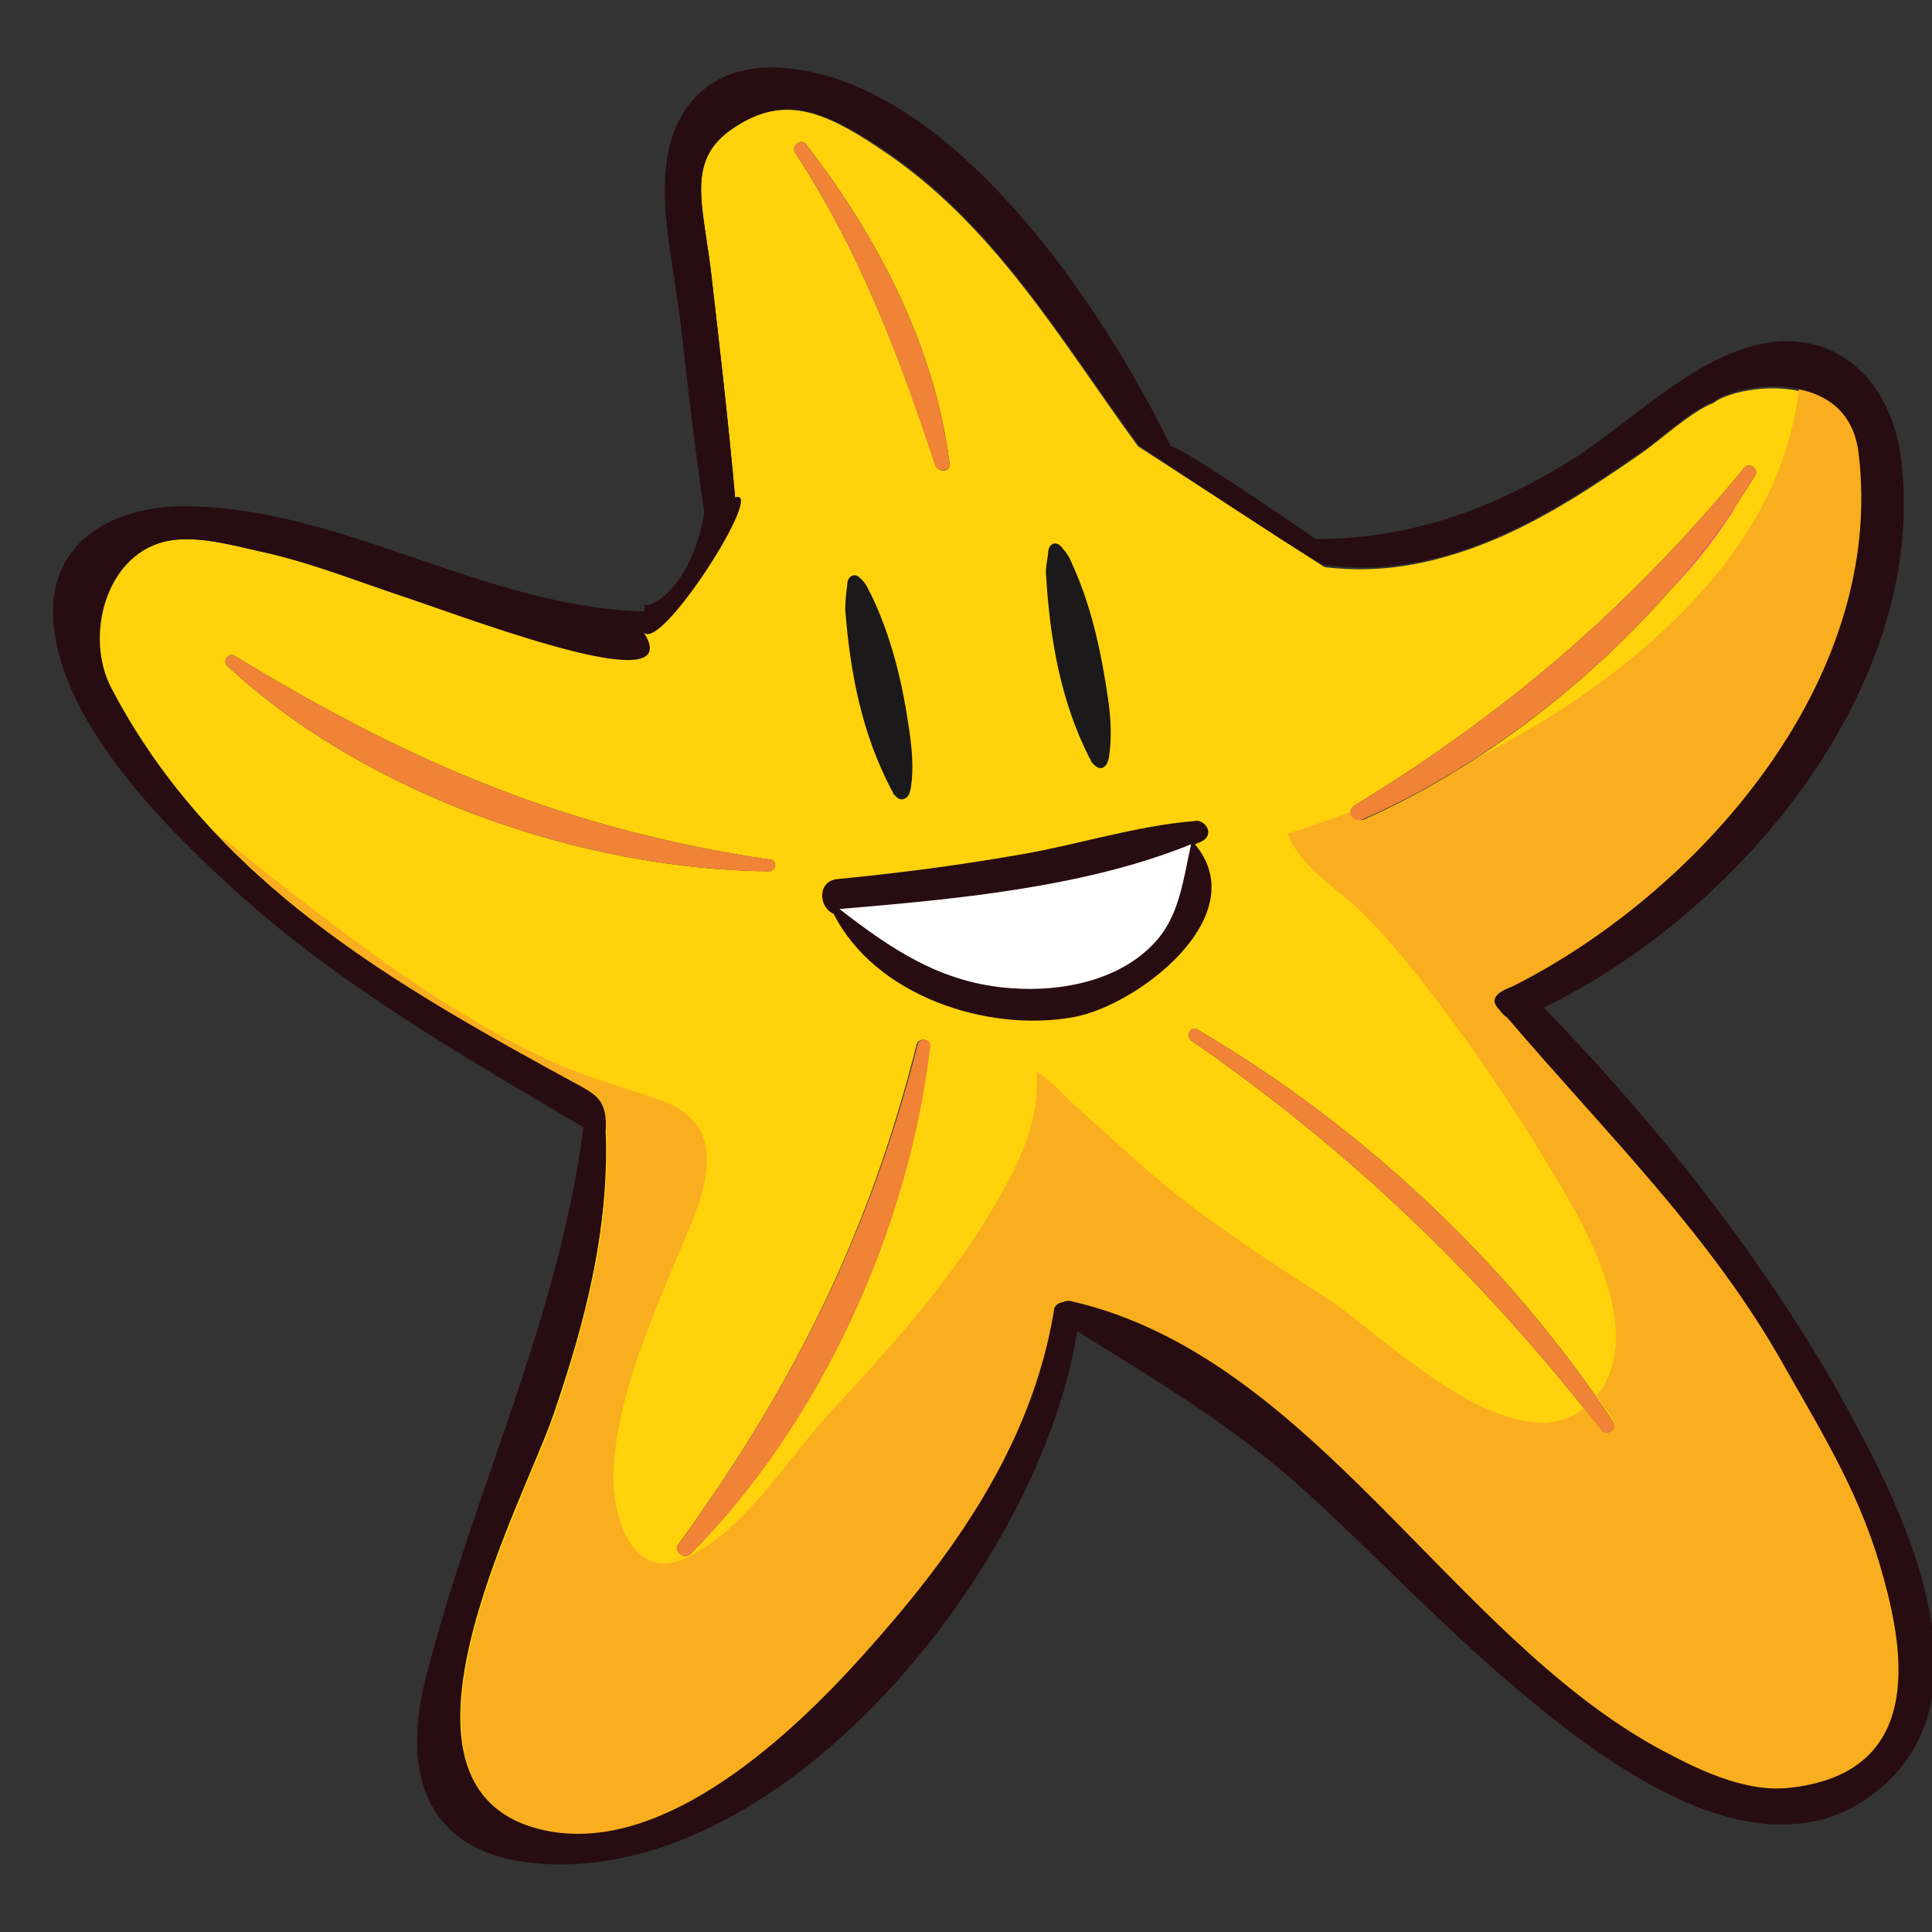 <?xml version="1.0" encoding="utf-8"?>
<!-- Generator: Adobe Illustrator 23.1.0, SVG Export Plug-In . SVG Version: 6.00 Build 0)  -->
<svg version="1.1" id="Layer_1" xmlns="http://www.w3.org/2000/svg" xmlns:xlink="http://www.w3.org/1999/xlink" x="0px" y="0px"
	 viewBox="0 0 200 200" style="enable-background:new 0 0 200 200;" xml:space="preserve">
<rect x="0" y="0" width="200" height="200" fill="#333333" stroke="none"/>
<style type="text/css">
	.st0{fill:#FFFFFF;}
	.st1{fill:#FFD20C;}
	.st2{fill:#EB5972;}
	.st3{fill:#F9AE1F;}
	.st4{fill:#270C12;}
	.st5{fill:#F08336;}
	.st6{fill:#1B1919;}
</style>
<g>
	<g>
		<path class="st0" d="M127.1,60.4c-1.6-1.1-3.2-2.2-5.3-1.7c-1.7,0.4-2.9,1.7-4.3,2.6c-0.5,0.3-1.2-0.1-1.1-0.7
			c0.4-5.7,9.5-5.7,11.7-1.2C128.3,60,127.7,60.9,127.1,60.4z"/>
		<path class="st1" d="M117.8,46.2c-8.1-11.1-14.9-23-26.7-30.8C85,11.3,81,9.9,76,13.2c-5,3.3-3.3,7.6-2.4,14.9
			c0.9,7.8,1.8,15.6,2.5,23.4c1.1-0.6-9.5,13.9-9.5,13.9C58,66.7,50,64.5,41.9,61.8c-4.9-1.7-9.8-3.6-14.9-4.7
			c-3.1-0.7-7-1.8-10.1-1c-6,1.6-8.1,9.8-5.4,15.1c10.6,20.2,29.6,31,48.8,41.6c1.3,0.7,2.5,1.3,2.3,4.5c0.5,10-2.1,19.9-5.4,29.3
			c-3.2,9.2-19.9,39.7-0.3,43.2c12,2.1,25-10.1,32.2-18.1c9.3-10.4,17.7-21.8,19.9-35.8c0.1-0.5,0.5-0.8,0.9-0.9
			c0.2-0.1,0.5-0.2,0.9-0.1c24.9,5.7,39.2,34.5,60.8,46.3c3.9,2.1,8.7,4.6,13.3,4.1c14.3-1.4,12.1-14.1,10-21.7
			c-2.2-8.3-6.1-14.6-10.3-22c-7.5-13.4-18.1-23.6-28.7-36.1c-0.4-0.2-0.7-0.5-0.8-0.8c-1.1-1-0.2-1.7,1.4-2.4
			c18.9-9.5,38.7-31.4,35.8-55.2c-1.1-9.1-12.7-7.2-14.9-5.4c-2.5,1-5.4,3.8-7.6,5.3c-4.6,3.2-9.3,6.3-14.5,8.6
			c-6,2.6-12,3.9-18.2,3.1 M98.3,48c0.1,0.9-1.2,0.9-1.4,0.2C93,36.7,89,26,82.3,15.8c-0.4-0.7,0.6-1.5,1.1-0.9
			C90.8,24.4,96.8,35.9,98.3,48z M141.1,84.9c-1,0.4-1.8-0.9-0.9-1.5c16-9.8,28.4-20.5,40.4-35c0.5-0.6,1.5,0.2,1.1,0.8
			C172.6,64.2,157.1,77.8,141.1,84.9z M124,106.6c17,10,32.1,24.1,43,40.6c0.5,0.7-0.6,1.6-1.2,0.9c-12.3-15.8-26-29-42.5-40.4
			C122.7,107.2,123.3,106.1,124,106.6z M70.2,159.9c11.9-16.4,19.7-32,24.7-51.8c0.2-0.7,1.4-0.6,1.3,0.2
			c-2.2,18.9-11.3,39-24.8,52.6C70.9,161.5,69.7,160.6,70.2,159.9z M24.3,67.9C42.5,79,58.7,85.9,79.8,89c0.7,0.1,0.5,1.2-0.2,1.2
			C60.2,90,37.9,82.3,23.5,68.9C23,68.4,23.7,67.5,24.3,67.9z"/>
		<path class="st2" d="M172.6,61.4c2.6-3,5.1-6.1,7.2-9.3c-0.3,0.7-0.6,1.2-0.8,1.4C177.1,56.4,175,59,172.6,61.4z"/>
		<path class="st3" d="M60.3,112.8C46.4,105.1,32.6,97.3,22.1,86c1.5,1.2,3.1,2.4,4.5,3.6c9.3,7.3,18.8,14.7,29.5,19.8
			c4,2,8.1,3,12.3,4.5c8.1,2.9,4,10.8,1.5,16.7c-2.8,6.8-6.2,14.6-6.4,22.1c-0.1,4.2,1.9,11.3,7.7,8.5c5.9-2.9,10-9.7,14.3-14.5
			c5.9-6.4,12-13,16.6-20.5c2.8-4.5,5.7-9.9,5.2-15.3c1.6,1,3.5,3.2,4.5,4c2,1.8,4,3.6,6,5.4c6,5.4,12.9,9.8,19.7,14.2
			c5.4,3.5,19.1,17.4,26.6,11.2c0.6,0.8,1.2,1.5,1.8,2.3c0.5,0.7,1.6-0.2,1.2-0.9c-0.6-0.9-1.2-1.7-1.8-2.6c0.1-0.1,0.2-0.3,0.3-0.4
			c5.1-7.3-2.7-19.2-6.5-25.4c-3.1-5.1-6.5-10-10.1-14.8c-2.7-3.5-5.5-7.1-8.7-10.1c-2.5-2.2-5.8-4.3-7-7.5c2.2-0.7,4.5-1.5,6.7-2.3
			c0,0.6,0.6,1.1,1.3,0.8c4.1-1.8,8.2-4.1,12.1-6.6c8.9-4.6,17.1-10.4,23.4-17.7c4.9-5.7,8.1-11.7,9.3-19.2c0-0.3,0.1-0.6,0.1-1
			c3,0.6,5.8,2.4,6.3,6.7c2.9,23.8-16.9,45.7-35.8,55.2c-1.6,0.6-2.5,1.3-1.4,2.4c0.2,0.3,0.5,0.6,0.8,0.8
			c10.7,12.5,21.2,22.7,28.7,36.1c4.2,7.4,8.1,13.7,10.3,22c2.1,7.6,4.3,20.3-10,21.7c-4.6,0.4-9.4-2-13.3-4.1
			c-21.6-11.8-35.9-40.6-60.8-46.3c-0.3-0.1-0.6,0-0.9,0.1c-0.5,0.1-0.9,0.4-0.9,0.9c-2.3,14-10.6,25.5-19.9,35.8
			c-7.2,8-20.1,20.2-32.2,18.1c-19.6-3.5-2.8-34,0.3-43.2c3.2-9.4,5.8-19.3,5.4-29.3C62.8,114.1,61.6,113.5,60.3,112.8z"/>
	</g>
	<g>
		<path class="st4" d="M19.1,52.4c-7.2,0-13.9,3.5-13.6,11.4c0.4,10.5,11.1,21.3,18.4,28c10.9,10,23.8,17.4,36.5,24.9
			c-2.6,20-11.3,37.4-16.3,56.9c-2.6,10.1,0,18.3,11.5,19.3c25.9,2.2,52.3-31.4,55.9-55.1c8.5,5.3,16.5,10,24.1,17
			c7.2,6.6,14,13.8,21.5,20.1c9,7.6,25.2,20,37.1,10.6c12.3-9.7,3.1-28.5-2.6-39c-8-14.9-19.9-30-31.8-42.2
			c20.1-9.7,39.9-33.2,37-56.8c-1.1-8.8-7.7-14.3-16.3-11.4c-6.7,2.2-12.6,8.4-18.6,12c-8.1,4.9-16.4,7.7-25.7,7.7
			c0,0-13.7-9.5-15-9.6C114.2,31.8,98.3,7.8,80.5,7c-6.5-0.3-10.7,3.6-11.5,9.8c-0.7,5.4,0.9,11.6,1.5,17c0.7,6.5,1.5,12.9,2.4,19.3
			c0,0,0,0,0,0.1c-1.5,8.3-6.2,10-6.1,9.3c0-0.3-0.1,0.5-0.1,0.8C49.9,62.8,35.5,52.5,19.1,52.4 M11.5,71.2
			c-2.8-5.3-0.7-13.5,5.4-15.1c3.1-0.8,7,0.3,10.1,1c5.1,1.1,10,3.1,14.9,4.7c8.2,2.8,29.4,10.8,24.7,3.6
			c1.6,2.5,12.8-15.1,9.5-13.9c-0.7-7.8-1.6-15.6-2.5-23.4C72.7,20.8,71,16.5,76,13.2c5-3.3,9-2,15.2,2.1
			c11.8,7.8,18.5,19.7,26.7,30.8c0,0,19.5,13.1,19.3,12.4c6.2,0.8,12.2-0.4,18.2-3.1c5.2-2.3,9.8-5.4,14.5-8.6
			c2.2-1.5,5-4.3,7.6-5.3c2.2-1.8,13.8-3.7,14.9,5.4c2.9,23.8-16.9,45.7-35.8,55.2c-1.6,0.6-2.5,1.3-1.4,2.4
			c0.2,0.3,0.5,0.6,0.8,0.8c10.7,12.5,21.2,22.7,28.7,36.1c4.2,7.4,8.1,13.7,10.3,22c2.1,7.6,4.3,20.3-10,21.7
			c-4.6,0.4-9.4-2-13.3-4.1c-21.6-11.8-35.9-40.6-60.8-46.3c-0.3-0.1-0.6,0-0.9,0.1c-0.5,0.1-0.9,0.4-0.9,0.9
			c-2.3,14-10.6,25.5-19.9,35.8c-7.2,8-20.1,20.2-32.2,18.1c-19.6-3.5-2.8-34,0.3-43.2c3.2-9.4,5.8-19.3,5.4-29.3
			c0.2-3.1-1-3.7-2.3-4.5C41.1,102.1,22,91.4,11.5,71.2"/>
		<path class="st5" d="M124,106.6c17,10,32.1,24.1,43,40.6c0.5,0.7-0.6,1.6-1.2,0.9c-12.3-15.8-26-29-42.5-40.4
			C122.7,107.2,123.3,106.1,124,106.6"/>
		<path class="st5" d="M95,108.1c0.2-0.7,1.4-0.6,1.3,0.2c-2.2,18.9-11.3,39-24.8,52.6c-0.6,0.6-1.8-0.2-1.3-1
			C82.1,143.5,90,127.8,95,108.1"/>
		<path class="st5" d="M24.3,67.9C42.5,79,58.7,85.9,79.8,89c0.7,0.1,0.5,1.2-0.2,1.2C60.2,90,37.9,82.3,23.5,68.9
			C23,68.4,23.7,67.5,24.3,67.9"/>
		<path class="st5" d="M96.8,48.2C93,36.7,89,26,82.3,15.8c-0.4-0.7,0.6-1.5,1.1-0.9c7.4,9.5,13.4,21,14.9,33.1
			C98.4,48.8,97.1,48.9,96.8,48.2"/>
		<path class="st5" d="M140.2,83.4c16-9.8,28.4-20.5,40.4-35c0.5-0.6,1.5,0.2,1.1,0.8c-9.1,15-24.6,28.6-40.6,35.6
			C140.1,85.3,139.2,84,140.2,83.4"/>
	</g>
	<path class="st6" d="M92.5,82.2c0.3,0.3,0.6,0.7,1.1,0.5c0.5-0.2,0.6-0.7,0.7-1.2c0.3-2,0.1-4.1-0.2-6.1c-0.7-4.8-1.8-9.4-3.9-13.8
		c-0.3-0.5-0.5-1.1-0.9-1.5c-0.3-0.3-0.6-0.7-1.1-0.5c-0.4,0.2-0.5,0.6-0.5,1c-0.1,0.8-0.2,1.6-0.2,2.5c0.5,6.5,1.7,12.8,4.8,18.7
		C92.4,81.9,92.4,82,92.5,82.2z"/>
	<path class="st6" d="M113,78.9c0.3,0.3,0.6,0.7,1.1,0.6c0.5-0.2,0.6-0.7,0.7-1.1c0.3-2,0.2-4.1-0.1-6.1c-0.7-4.8-1.7-9.5-3.7-13.9
		c-0.2-0.5-0.5-1.1-0.9-1.5c-0.2-0.3-0.6-0.8-1.1-0.6c-0.4,0.2-0.5,0.6-0.5,1c-0.1,0.8-0.3,1.6-0.2,2.4c0.4,6.5,1.5,12.9,4.5,18.8
		C112.9,78.6,112.9,78.7,113,78.9z"/>
	<g>
		<path class="st4" d="M86.7,91c-2.1,0.2-2,2.9-0.4,3.6c4.3,8.5,15.9,12.3,24.8,10.7c6.7-1.2,18.8-10.5,12.6-17.9
			c0.2-0.1,0.5-0.2,0.7-0.3c1.5-0.8,0.2-2.4-0.8-2.1c-6.1,0.5-12.2,2.5-18.2,3.5C99.1,89.6,92.9,90.4,86.7,91 M104.9,101.3
			c-6.1-0.4-10.4-3.4-14.7-6.8c9.8-0.8,21-1.9,30.2-5.6c-0.7,3-1,6.1-3.1,8.4C114.3,100.7,109.2,101.6,104.9,101.3"/>
		<path class="st0" d="M104.7,102.3c-7.3-0.5-12.5-4.1-17.8-8.2c11.8-1,25.3-2.2,36.4-6.7c-0.8,3.6-1.2,7.4-3.7,10.1
			C116,101.5,109.9,102.7,104.7,102.3"/>
		<g>
			<path class="st0" d="M104.9,101.3c-6.1-0.4-10.4-3.4-14.7-6.8c9.8-0.8,21-1.9,30.2-5.6c-0.7,3-1,6.1-3.1,8.4
				C114.3,100.7,109.2,101.6,104.9,101.3"/>
		</g>
	</g>
</g>
</svg>
